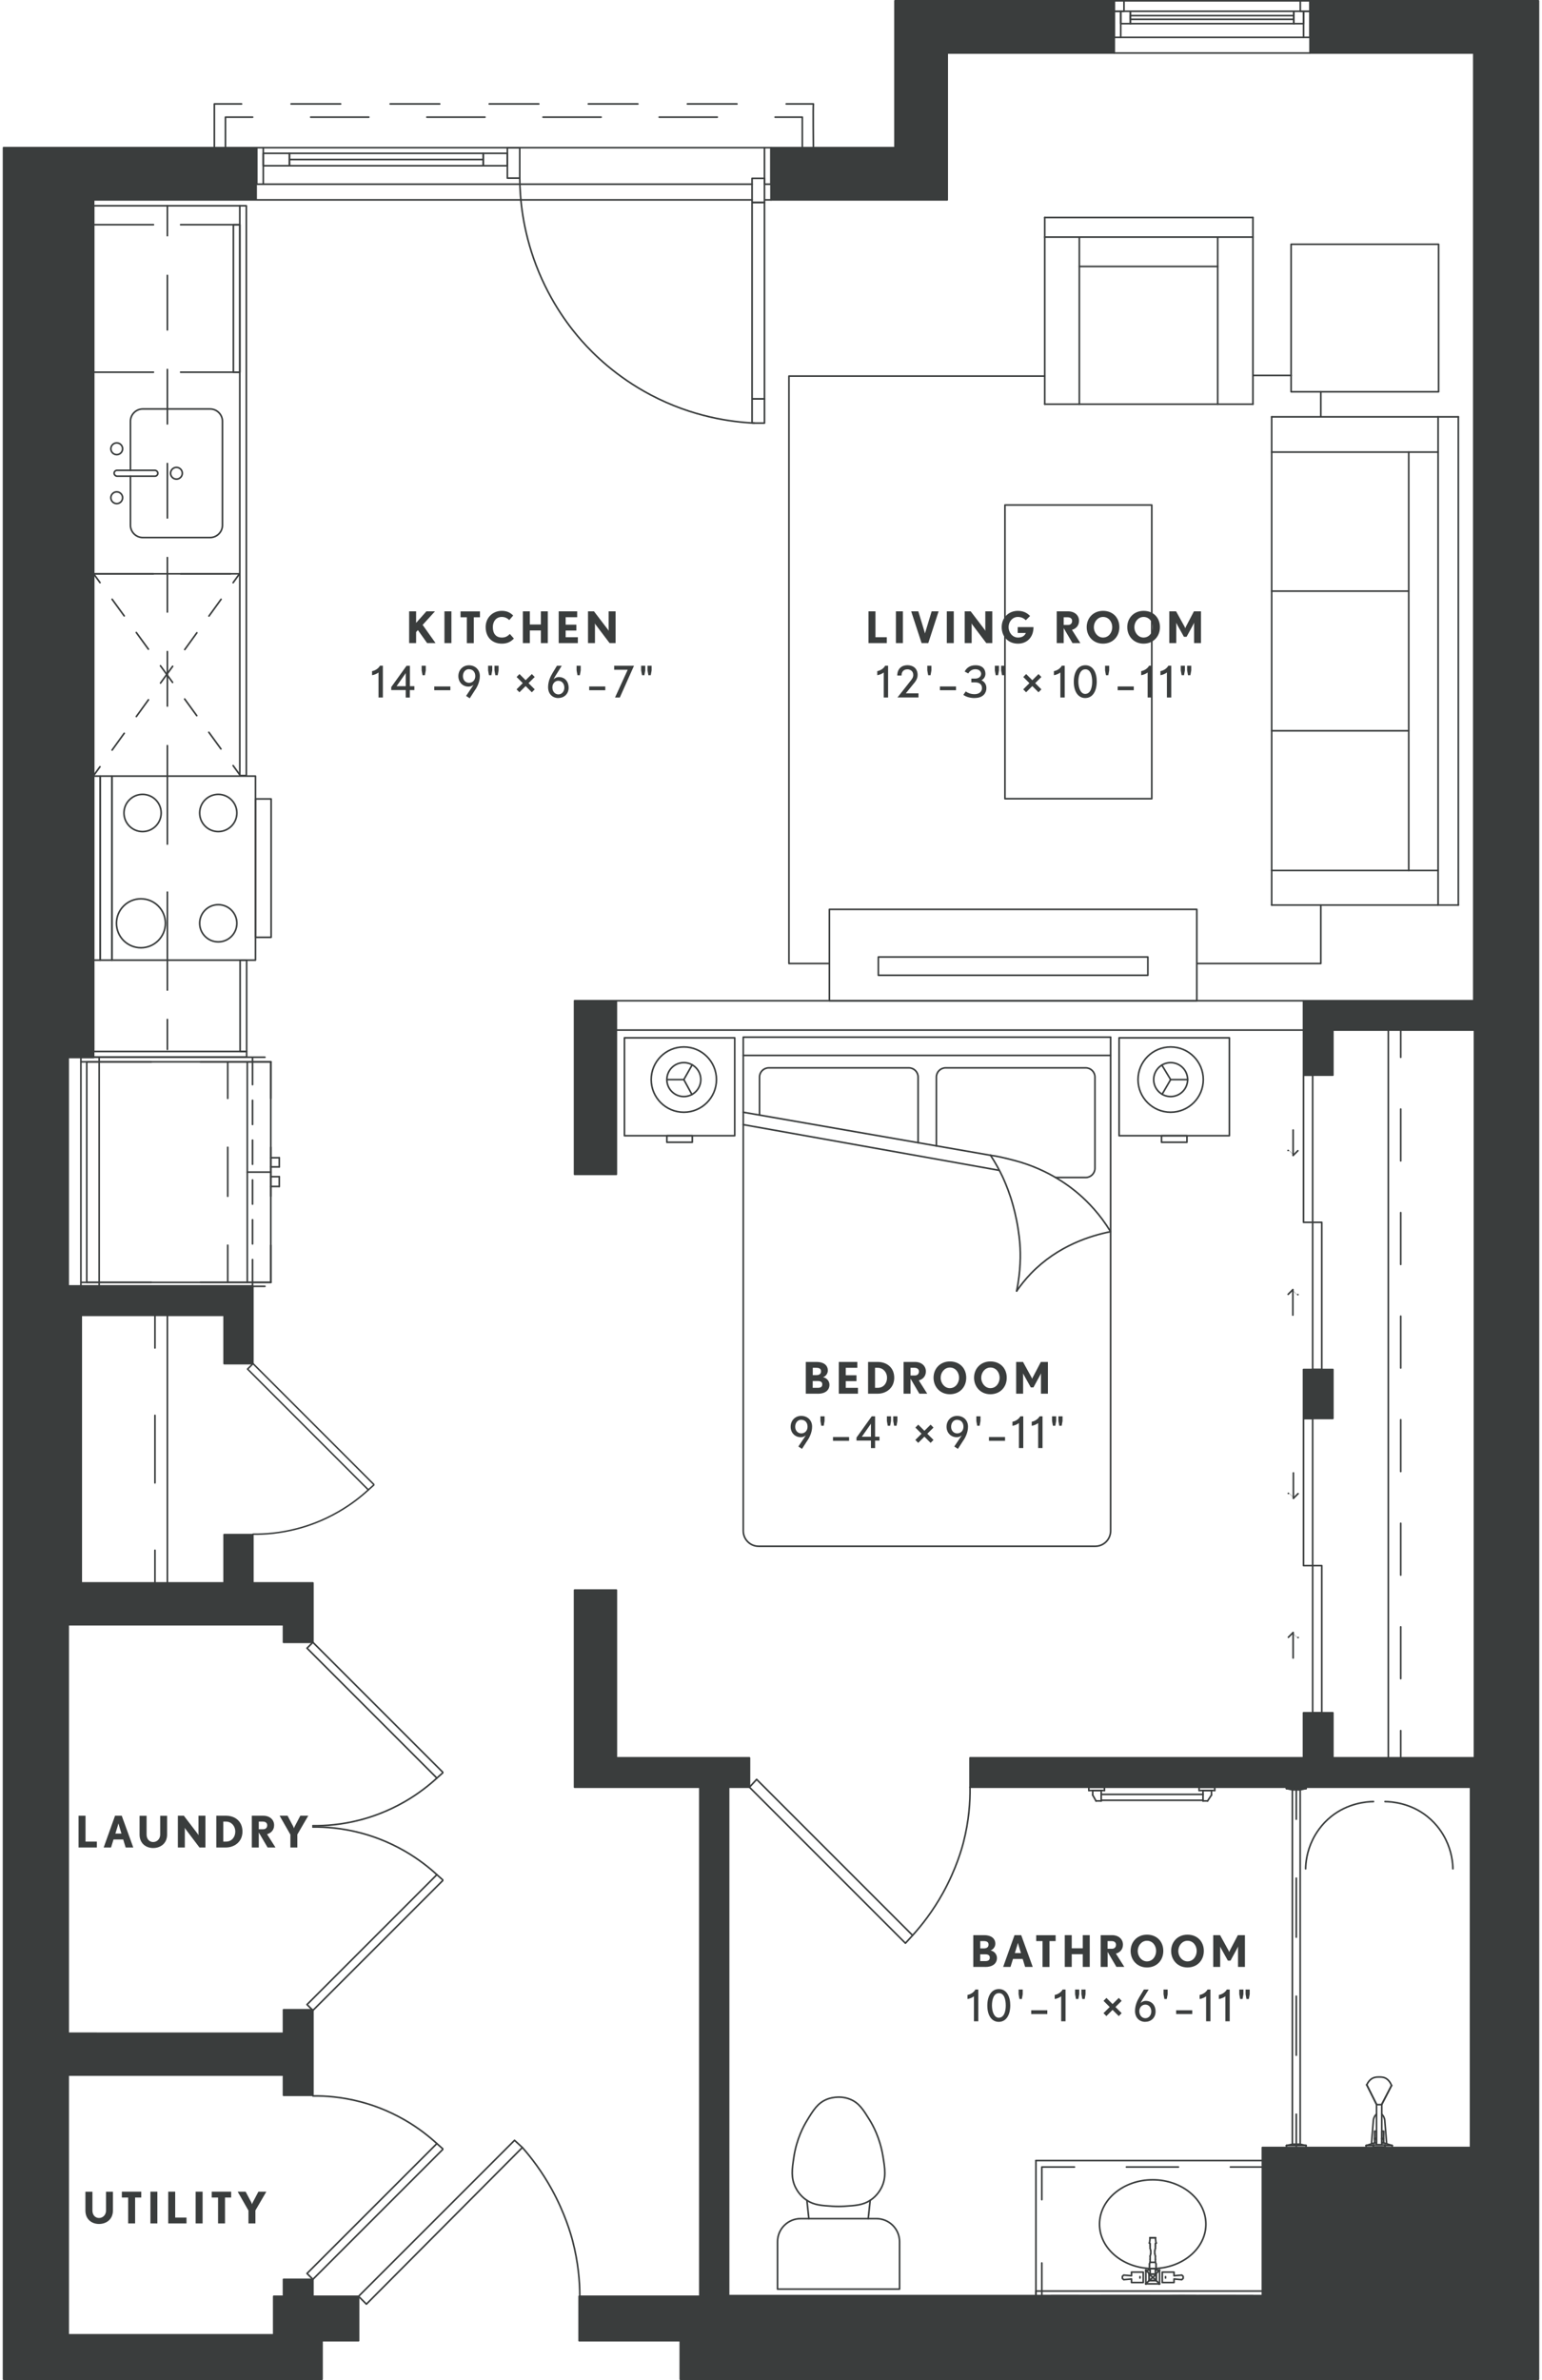 <?xml version="1.0" encoding="UTF-8"?>
<svg width="81px" height="125px" xmlns="http://www.w3.org/2000/svg" xmlns:xlink="http://www.w3.org/1999/xlink" viewBox="0 0 282.54 437.58">
  <defs>
    <style>
      .cls-1, .cls-2, .cls-3, .cls-4, .cls-5, .cls-6, .cls-7, .cls-8, .cls-9, .cls-10, .cls-11, .cls-12, .cls-13 {
        fill: none;
      }

      .cls-2 {
        stroke-dasharray: 10.68 10.68;
      }

      .cls-2, .cls-14, .cls-3, .cls-4, .cls-5, .cls-6, .cls-7, .cls-8, .cls-9, .cls-10, .cls-11, .cls-15, .cls-12, .cls-13 {
        stroke: #3a3d3d;
        stroke-linecap: round;
        stroke-linejoin: round;
        stroke-width: .3px;
      }

      .cls-14, .cls-16, .cls-15, .cls-17 {
        fill: #3a3d3d;
      }

      .cls-3 {
        stroke-dasharray: 9.56 9.56;
      }

      .cls-4 {
        stroke-dasharray: 9.52 9.52;
      }

      .cls-5 {
        stroke-dasharray: 3.8 3.8;
      }

      .cls-7 {
        stroke-dasharray: 12.4 12.4;
      }

      .cls-8 {
        stroke-dasharray: 11 5;
      }

      .cls-16, .cls-11 {
        fill-rule: evenodd;
      }

      .cls-9 {
        stroke-dasharray: 3.78 3.78;
      }

      .cls-10 {
        stroke-dasharray: 10.85 10.85;
      }

      .cls-15 {
        clip-rule: evenodd;
      }

      .cls-12 {
        stroke-dasharray: 9.11 9.11;
      }

      .cls-18 {
        clip-path: url(#clippath);
      }

      .cls-13 {
        stroke-dasharray: 10.01 7.28;
      }
    </style>
    <symbol id="Armchair1" viewBox="0 0 38.58 34.62">
      <g>
        <line class="cls-6" x1=".15" y1="34.47" x2="38.43" y2="34.47"></line>
        <line class="cls-6" x1=".15" y1=".15" x2=".15" y2="34.47"></line>
        <line class="cls-6" x1="38.43" y1=".15" x2=".15" y2=".15"></line>
        <line class="cls-6" x1="38.43" y1="34.47" x2="38.43" y2=".15"></line>
        <line class="cls-6" x1="6.63" y1="25.47" x2="32.07" y2="25.47"></line>
        <line class="cls-6" x1="6.63" y1="30.87" x2="6.63" y2=".15"></line>
        <line class="cls-6" x1="38.43" y1="30.87" x2=".15" y2="30.87"></line>
        <line class="cls-6" x1="32.07" y1=".15" x2="32.07" y2="30.87"></line>
      </g>
    </symbol>
    <symbol id="Bath" viewBox="0 0 30.9 66.54">
      <g>
        <g>
          <line class="cls-6" x1="28.95" y1="66.39" x2="28.95" y2="60.39"></line>
          <line class="cls-10" x1="28.95" y1="49.54" x2="28.95" y2="11.57"></line>
          <line class="cls-6" x1="28.95" y1="6.15" x2="28.95" y2=".15"></line>
        </g>
        <line class="cls-6" x1="30.75" y1=".27" x2="30.75" y2=".51"></line>
        <line class="cls-6" x1="27.15" y1=".51" x2="27.15" y2=".27"></line>
        <line class="cls-6" x1="29.67" y1=".75" x2="30.75" y2=".51"></line>
        <line class="cls-6" x1="27.15" y1=".51" x2="28.23" y2=".75"></line>
        <line class="cls-6" x1="30.75" y1="66.15" x2="30.75" y2="66.39"></line>
        <line class="cls-6" x1="27.15" y1="66.39" x2="27.15" y2="66.15"></line>
        <line class="cls-6" x1="30.75" y1="66.15" x2="29.67" y2="65.91"></line>
        <line class="cls-6" x1="28.23" y1="65.91" x2="27.15" y2="66.15"></line>
        <line class="cls-6" x1="28.23" y1="65.91" x2="28.23" y2=".75"></line>
        <line class="cls-6" x1="29.67" y1=".75" x2="29.67" y2="65.91"></line>
        <line class="cls-6" x1="30.75" y1=".51" x2="30.75" y2=".51"></line>
        <line class="cls-6" x1="30.74" y1=".51" x2="27.14" y2=".51"></line>
        <line class="cls-6" x1="27.15" y1=".51" x2="27.15" y2=".51"></line>
        <line class="cls-6" x1="29.67" y1=".75" x2="29.67" y2=".75"></line>
        <line class="cls-6" x1="29.67" y1=".75" x2="28.22" y2=".75"></line>
        <line class="cls-6" x1="28.23" y1=".75" x2="28.23" y2=".75"></line>
        <line class="cls-6" x1="30.75" y1="66.15" x2="30.75" y2="66.15"></line>
        <line class="cls-6" x1="27.15" y1="66.15" x2="27.15" y2="66.15"></line>
        <line class="cls-6" x1="27.14" y1="66.15" x2="30.74" y2="66.15"></line>
        <line class="cls-6" x1="29.67" y1="65.91" x2="29.67" y2="65.91"></line>
        <line class="cls-6" x1="28.23" y1="65.91" x2="28.23" y2="65.91"></line>
        <line class="cls-6" x1="28.23" y1="65.91" x2="29.67" y2="65.91"></line>
        <line class="cls-6" x1="13.23" y1="64.83" x2="13.23" y2="64.83"></line>
        <line class="cls-6" x1="13.23" y1="64.83" x2="13.23" y2="64.83"></line>
        <line class="cls-6" x1="13.23" y1="64.95" x2="13.23" y2="64.95"></line>
        <line class="cls-6" x1="13.23" y1="64.95" x2="13.23" y2="64.95"></line>
        <line class="cls-6" x1="14.55" y1="65.67" x2="14.55" y2="65.67"></line>
        <line class="cls-6" x1="12.99" y1="65.67" x2="12.87" y2="65.67"></line>
        <line class="cls-6" x1="12.87" y1="65.67" x2="12.87" y2="65.67"></line>
        <line class="cls-6" x1="12.87" y1="65.67" x2="12.99" y2="65.67"></line>
        <line class="cls-6" x1="12.99" y1="65.67" x2="13.11" y2="65.67"></line>
        <line class="cls-6" x1="13.11" y1="65.67" x2="13.23" y2="65.67"></line>
        <line class="cls-6" x1="14.55" y1="65.67" x2="14.55" y2="65.67"></line>
        <line class="cls-6" x1="11.31" y1="66.39" x2="11.31" y2="66.15"></line>
        <line class="cls-6" x1="12.87" y1="65.67" x2="11.31" y2="66.15"></line>
        <line class="cls-6" x1="11.31" y1="66.15" x2="12.63" y2="66.15"></line>
        <line class="cls-6" x1="16.11" y1="66.39" x2="16.11" y2="66.15"></line>
        <line class="cls-6" x1="14.55" y1="65.67" x2="16.11" y2="66.15"></line>
        <line class="cls-6" x1="16.11" y1="66.15" x2="14.79" y2="66.15"></line>
        <line class="cls-6" x1="13.23" y1="65.67" x2="13.11" y2="65.67"></line>
        <line class="cls-6" x1="12.99" y1="65.67" x2="12.87" y2="65.67"></line>
        <line class="cls-6" x1="14.79" y1="66.15" x2="14.79" y2="66.39"></line>
        <line class="cls-6" x1="12.63" y1="66.39" x2="12.63" y2="66.15"></line>
        <line class="cls-6" x1="12.63" y1="66.39" x2="12.63" y2="66.15"></line>
        <line class="cls-6" x1="14.79" y1="66.15" x2="14.79" y2="66.39"></line>
        <path class="cls-6" d="M.15,15.27c.02-1.11.21-3.16,1.32-5.4.54-1.09,1.56-2.75,3.36-4.2,3.11-2.5,6.55-2.74,7.8-2.76"></path>
        <path class="cls-6" d="M27.23,15.27c-.02-1.11-.21-3.16-1.32-5.4-.54-1.09-1.56-2.75-3.36-4.2-3.11-2.5-6.55-2.74-7.8-2.76"></path>
        <line class="cls-6" x1="15.99" y1="54.99" x2="14.19" y2="58.59"></line>
        <line class="cls-6" x1="13.23" y1="58.59" x2="11.43" y2="55.11"></line>
        <line class="cls-6" x1="14.19" y1="58.59" x2="15.99" y2="54.99"></line>
        <line class="cls-6" x1="13.23" y1="58.59" x2="11.43" y2="55.11"></line>
        <rect class="cls-6" x="12.63" y="66.03" width="2.16" height=".36"></rect>
        <rect class="cls-6" x="13.23" y="58.63" width=".96" height="7.4"></rect>
        <path class="cls-6" d="M11.43,55.11c.1-.26.49-1.16,1.32-1.44.36-.12.78-.12.96-.12.2,0,.6,0,.96.12.8.26,1.19,1.05,1.32,1.32"></path>
        <rect class="cls-6" x="12.87" y="63.51" width=".36" height="1.32"></rect>
        <rect class="cls-6" x="12.87" y="64.95" width=".36" height=".72"></rect>
        <rect class="cls-6" x="12.99" y="64.83" width=".24" height=".12"></rect>
        <rect class="cls-6" x="14.19" y="63.51" width=".36" height="1.32"></rect>
        <rect class="cls-6" x="14.31" y="64.83" width=".24" height=".12"></rect>
        <path class="cls-6" d="M12.33,65.84l.3-3.77c.06-.56,0-.65.2-1.12.11-.26.28-.44.4-.57"></path>
        <path class="cls-6" d="M15.12,65.84l-.3-3.77c-.06-.56,0-.65-.2-1.12-.11-.26-.28-.44-.4-.57"></path>
        <rect class="cls-6" x="14.19" y="64.95" width=".36" height=".72"></rect>
      </g>
    </symbol>
    <symbol id="Bed_01" viewBox="0 0 111.54 93.9">
      <g>
        <path class="cls-6" d="M21.99,35.91c1.97-3.24,4.17-5.46,5.76-6.84,1.36-1.19,5.51-4.57,11.88-6.24,1.75-.46,3.36-.84,4.44-.96"></path>
        <path class="cls-6" d="M39.27,46.83c-.73-1.06-1.6-2.16-2.64-3.24-4.98-5.16-11.08-6.97-14.64-7.68"></path>
        <path class="cls-6" d="M44.07,21.87c-.92,1.4-1.62,2.71-2.16,3.84-.21.45-.9,1.93-1.56,3.96-.16.51-.66,2.08-1.08,4.2-.44,2.24-.57,3.96-.6,4.32-.14,1.91-.16,4.9.6,8.64"></path>
        <path class="cls-6" d="M54.03,20.14s0-8.84,0-12.65c0-.94-.76-1.7-1.7-1.7-5.16,0-20.6,0-25.76,0-.94,0-1.7.76-1.7,1.7,0,3.8,0,12.96,0,16.76,0,.94.76,1.7,1.7,1.7h5.55"></path>
        <line class="cls-6" x1="89.55" y1="16.23" x2="42.51" y2="24.63"></line>
        <line class="cls-6" x1="89.55" y1="13.95" x2="44.07" y2="21.87"></line>
        <path class="cls-6" d="M57.39,19.55V7.49c0-.94.76-1.7,1.7-1.7h25.76c.94,0,1.7.76,1.7,1.69,0,2.52,0,6.94,0,6.94"></path>
        <line class="cls-6" x1="89.55" y1="3.51" x2="21.99" y2="3.51"></line>
        <path class="cls-6" d="M21.99.15v90.77c0,1.57,1.27,2.83,2.83,2.83h61.89c1.57,0,2.83-1.27,2.83-2.83V.15s-67.56,0-67.56,0Z"></path>
        <line class="cls-6" x1="10.95" y1="7.95" x2="12.52" y2="10.65"></line>
        <line class="cls-6" x1="10.95" y1="7.95" x2="7.83" y2="7.95"></line>
        <line class="cls-6" x1="10.95" y1="7.95" x2="12.57" y2="5.28"></line>
        <line class="cls-6" x1="100.47" y1="7.95" x2="98.98" y2="10.69"></line>
        <line class="cls-6" x1="100.47" y1="7.95" x2="103.59" y2="7.95"></line>
        <line class="cls-6" x1="100.47" y1="7.95" x2="98.93" y2="5.23"></line>
        <circle class="cls-6" cx="10.95" cy="7.95" r="3.12"></circle>
        <circle class="cls-6" cx="10.95" cy="7.95" r="6"></circle>
        <circle class="cls-6" cx="100.47" cy="7.95" r="3.12"></circle>
        <circle class="cls-6" cx="100.47" cy="7.95" r="6"></circle>
        <rect class="cls-6" x=".15" y=".27" width="20.28" height="18"></rect>
        <rect class="cls-6" x="7.95" y="18.27" width="4.68" height="1.2"></rect>
        <rect class="cls-6" x="91.11" y=".27" width="20.28" height="18"></rect>
        <rect class="cls-6" x="98.91" y="18.27" width="4.68" height="1.2"></rect>
      </g>
    </symbol>
    <symbol id="Door1" viewBox="0 0 40.86 30.42">
      <g>
        <polygon class="cls-6" points="28.83 30.27 30.15 28.83 1.47 .15 .15 1.59 28.83 30.27"></polygon>
        <path class="cls-6" d="M30.15,28.83c1.66-1.84,3.71-4.42,5.58-7.8,2.46-4.45,3.49-8.22,3.78-9.36,1-3.9,1.24-7.37,1.2-10.08"></path>
      </g>
    </symbol>
    <symbol id="Door2" viewBox="0 0 40.98 30.42">
      <g>
        <polygon class="cls-6" points="12.15 30.27 10.71 28.95 39.39 .15 40.83 1.59 12.15 30.27"></polygon>
        <path class="cls-6" d="M10.71,28.95c-1.61-1.83-3.58-4.38-5.4-7.68-2.44-4.43-3.5-8.19-3.84-9.48C.44,7.87.15,4.36.15,1.59"></path>
      </g>
    </symbol>
    <symbol id="Door4" viewBox="0 0 25.26 34.02">
      <g>
        <polyline class="cls-6" points=".15 24.15 1.23 25.11 25.11 1.23 24.03 .15 .15 24.03"></polyline>
        <path class="cls-6" d="M1.23,25.11c1.39,1.28,3.34,2.85,5.88,4.32,3.29,1.9,6.25,2.86,8.16,3.36,3.47.91,6.52,1.11,8.76,1.08"></path>
      </g>
    </symbol>
    <symbol id="Kitchen_4" viewBox="0 0 36.78 198.97">
      <g>
        <use width="42.42" height="36.78" transform="translate(0 198.97) rotate(-90)" xlink:href="#Refr_2"></use>
        <line class="cls-8" x1="34.29" y1="67.82" x2="9.14" y2="67.82"></line>
        <line class="cls-6" x1="34.29" y1="67.82" x2="7.47" y2="67.82"></line>
        <line class="cls-8" x1="34.29" y1="30.75" x2="7.47" y2="30.75"></line>
        <line class="cls-8" x1="34.29" y1="3.63" x2="7.47" y2="3.63"></line>
        <polyline class="cls-6" points="7.41 .15 34.29 .15 34.29 104.9"></polyline>
        <g>
          <line class="cls-6" x1="20.73" y1="104.91" x2="20.73" y2="99.41"></line>
          <line class="cls-13" x1="20.73" y1="92.13" x2="20.73" y2="9.3"></line>
          <line class="cls-6" x1="20.73" y1="5.65" x2="20.73" y2=".15"></line>
        </g>
        <g>
          <line class="cls-6" x1="20.73" y1="155.26" x2="20.73" y2="149.76"></line>
          <line class="cls-6" x1="20.73" y1="144.35" x2="20.73" y2="138.85"></line>
        </g>
        <rect class="cls-6" x="6.15" y="138.85" width="1.2" height="16.79"></rect>
        <rect class="cls-6" x="6.21" y=".15" width="1.2" height="104.76"></rect>
        <rect class="cls-6" x="7.39" y="3.63" width="1.2" height="27.12"></rect>
        <use width="34.14" height="32.94" transform="translate(34.44 104.86) rotate(90)" xlink:href="#Kitchen_Stove"></use>
        <use width="23.94" height="20.82" transform="translate(31.27 37.36) rotate(90)" xlink:href="#Kitchen_Sink"></use>
        <polygon class="cls-6" points="6.15 155.64 6.15 156.68 36.63 156.68 36.63 155.64 6.15 155.64"></polygon>
        <line class="cls-6" x1="34.29" y1="138.85" x2="34.29" y2="155.64"></line>
        <g>
          <line class="cls-6" x1="34.29" y1="67.82" x2="33.11" y2="69.44"></line>
          <line class="cls-9" x1="30.89" y1="72.5" x2="9.76" y2="101.55"></line>
          <line class="cls-6" x1="8.64" y1="103.08" x2="7.47" y2="104.7"></line>
        </g>
        <g>
          <line class="cls-6" x1="34.29" y1="104.91" x2="33.12" y2="103.29"></line>
          <line class="cls-5" x1="30.89" y1="100.22" x2="9.75" y2="70.98"></line>
          <line class="cls-6" x1="8.64" y1="69.45" x2="7.47" y2="67.82"></line>
        </g>
      </g>
    </symbol>
    <symbol id="Kitchen_Sink" viewBox="0 0 23.94 20.82">
      <g>
        <path class="cls-6" d="M11.43,3.75H2.42C1.17,3.75.15,4.77.15,6.02v12.38c0,1.25,1.02,2.27,2.27,2.27h19.1c1.25,0,2.27-1.02,2.27-2.27V6.02c0-1.25-1.02-2.27-2.27-2.27h-9.01"></path>
        <rect class="cls-6" x="11.43" y=".75" width="1.08" height="8.04" rx=".54" ry=".54"></rect>
        <circle class="cls-6" cx="7.47" cy="1.23" r="1.08"></circle>
        <circle class="cls-6" cx="16.47" cy="1.23" r="1.08"></circle>
        <circle class="cls-6" cx="11.97" cy="12.21" r="1.08"></circle>
      </g>
    </symbol>
    <symbol id="Kitchen_Stove" viewBox="0 0 34.14 32.94">
      <g>
        <rect class="cls-6" x=".15" y="3.51" width="33.84" height="26.4"></rect>
        <rect class="cls-6" x=".15" y="1.35" width="33.84" height="2.16"></rect>
        <rect class="cls-6" x=".15" y=".15" width="33.84" height="1.2"></rect>
        <rect class="cls-6" x="4.35" y="29.91" width="25.44" height="2.88"></rect>
        <circle class="cls-6" cx="6.93" cy="9.15" r="3.42"></circle>
        <circle class="cls-6" cx="6.93" cy="23.07" r="3.42"></circle>
        <circle class="cls-6" cx="27.21" cy="23.07" r="3.42"></circle>
        <circle class="cls-6" cx="27.21" cy="8.85" r="4.5"></circle>
        <g>
          <line class="cls-6" x1="33.99" y1="13.71" x2="21.49" y2="13.71"></line>
          <line class="cls-6" x1="12.65" y1="13.71" x2=".15" y2="13.71"></line>
        </g>
      </g>
    </symbol>
    <symbol id="Refr_2" data-name="Refr 2" viewBox="0 0 42.42 36.78">
      <g>
        <line class="cls-6" x1="18.51" y1=".15" x2="18.51" y2="1.71"></line>
        <line class="cls-6" x1="20.31" y1=".15" x2="20.31" y2="1.71"></line>
        <line class="cls-6" x1="18.51" y1=".15" x2="20.31" y2=".15"></line>
        <line class="cls-6" x1="23.79" y1=".15" x2="23.79" y2="1.71"></line>
        <line class="cls-6" x1="22.11" y1=".15" x2="22.11" y2="1.71"></line>
        <line class="cls-6" x1="21.15" y1="1.71" x2="21.15" y2="6.03"></line>
        <line class="cls-6" x1="41.43" y1="6.03" x2=".87" y2="6.03"></line>
        <line class="cls-6" x1="23.79" y1=".15" x2="22.11" y2=".15"></line>
        <line class="cls-6" x1=".15" y1="5.07" x2="5.07" y2="5.07"></line>
        <line class="cls-6" x1="7.95" y1="5.07" x2="12.39" y2="5.07"></line>
        <line class="cls-6" x1="15.27" y1="5.07" x2="19.71" y2="5.07"></line>
        <line class="cls-6" x1="22.59" y1="5.07" x2="27.03" y2="5.07"></line>
        <line class="cls-6" x1="29.91" y1="5.07" x2="34.35" y2="5.07"></line>
        <line class="cls-6" x1="37.23" y1="5.07" x2="42.15" y2="5.07"></line>
        <line class="cls-6" x1=".15" y1="33.27" x2="42.15" y2="33.27"></line>
        <line class="cls-6" x1=".15" y1="33.27" x2=".15" y2="2.79"></line>
        <line class="cls-6" x1="42.27" y1="36.63" x2="42.27" y2="2.79"></line>
        <line class="cls-6" x1="41.43" y1="35.55" x2="41.43" y2="1.71"></line>
        <line class="cls-6" x1="41.43" y1="1.71" x2=".87" y2="1.71"></line>
        <line class="cls-6" x1=".87" y1="1.71" x2=".87" y2="35.55"></line>
        <line class="cls-6" x1=".87" y1="35.55" x2="41.43" y2="35.55"></line>
        <line class="cls-6" x1="41.43" y1="9.63" x2="34.71" y2="9.63"></line>
        <line class="cls-6" x1="25.71" y1="9.63" x2="16.71" y2="9.63"></line>
        <line class="cls-6" x1="7.71" y1="9.63" x2=".87" y2="9.63"></line>
        <line class="cls-6" x1=".87" y1="36.63" x2=".87" y2="23.67"></line>
        <line class="cls-6" x1=".87" y1="14.67" x2=".87" y2="1.71"></line>
        <line class="cls-6" x1=".87" y1="1.71" x2="7.71" y2="1.71"></line>
        <line class="cls-6" x1="16.71" y1="1.71" x2="25.71" y2="1.71"></line>
        <line class="cls-6" x1="34.71" y1="1.71" x2="41.43" y2="1.71"></line>
        <line class="cls-6" x1="41.43" y1="1.71" x2="41.43" y2="14.67"></line>
        <line class="cls-6" x1="41.43" y1="23.67" x2="41.43" y2="36.63"></line>
        <line class="cls-6" x1=".15" y1="33.27" x2=".15" y2="36.63"></line>
        <line class="cls-6" x1=".15" y1="36.63" x2="42.15" y2="36.63"></line>
      </g>
    </symbol>
    <symbol id="Sink2" viewBox="0 0 42.06 25.14">
      <g>
        <line class="cls-6" x1="41.91" y1="24.99" x2="41.91" y2=".15"></line>
        <line class="cls-6" x1=".15" y1="24.99" x2=".15" y2=".15"></line>
        <line class="cls-6" x1="41.91" y1=".15" x2=".15" y2=".15"></line>
        <line class="cls-6" x1="41.91" y1="24.15" x2="41.91" y2="24.99"></line>
        <line class="cls-6" x1="41.91" y1="24.15" x2=".15" y2="24.15"></line>
        <line class="cls-6" x1=".15" y1="24.99" x2="41.91" y2="24.99"></line>
        <line class="cls-6" x1="5.17" y1="24.99" x2="11.89" y2="24.99"></line>
        <line class="cls-6" x1="20.89" y1="24.99" x2="29.89" y2="24.99"></line>
        <line class="cls-6" x1="33.99" y1="24.99" x2="40.83" y2="24.99"></line>
        <line class="cls-6" x1="16.81" y1="24.99" x2="14.53" y2="24.99"></line>
        <line class="cls-6" x1="17.29" y1="24.99" x2="12.37" y2="24.99"></line>
        <line class="cls-6" x1="15.61" y1="24.99" x2="12.61" y2="24.99"></line>
        <line class="cls-6" x1="39.15" y1="24.99" x2="1.95" y2="24.99"></line>
        <line class="cls-6" x1="1.95" y1="24.99" x2="39.15" y2="24.99"></line>
        <line class="cls-6" x1="20.91" y1="14.36" x2="19.95" y2="14.36"></line>
        <line class="cls-6" x1="20.02" y1="18.86" x2="20.92" y2="18.86"></line>
        <line class="cls-6" x1="19.9" y1="20.01" x2="21.1" y2="20.01"></line>
        <line class="cls-6" x1="20.91" y1="14.36" x2="19.95" y2="14.36"></line>
        <line class="cls-6" x1="20.91" y1="14.36" x2="20.91" y2="14.36"></line>
        <line class="cls-6" x1="20.91" y1="14.36" x2="20.91" y2="14.36"></line>
        <line class="cls-6" x1="20.91" y1="14.36" x2="20.91" y2="14.36"></line>
        <line class="cls-6" x1="20.91" y1="14.36" x2="20.91" y2="14.36"></line>
        <line class="cls-6" x1="20.91" y1="14.36" x2="20.91" y2="14.36"></line>
        <line class="cls-6" x1="20.91" y1="14.36" x2="20.91" y2="14.36"></line>
        <line class="cls-6" x1="20.91" y1="14.36" x2="20.91" y2="14.36"></line>
        <line class="cls-6" x1="19.95" y1="14.36" x2="19.95" y2="14.36"></line>
        <line class="cls-6" x1="19.95" y1="14.36" x2="19.95" y2="14.36"></line>
        <line class="cls-6" x1="19.95" y1="14.36" x2="19.95" y2="14.36"></line>
        <line class="cls-6" x1="19.95" y1="14.36" x2="19.95" y2="14.36"></line>
        <line class="cls-6" x1="19.95" y1="14.36" x2="19.95" y2="14.36"></line>
        <line class="cls-6" x1="19.95" y1="14.36" x2="19.95" y2="14.36"></line>
        <line class="cls-6" x1="19.95" y1="14.36" x2="19.95" y2="14.36"></line>
        <line class="cls-6" x1="20.91" y1="14.36" x2="21.03" y2="15.32"></line>
        <line class="cls-6" x1="19.83" y1="15.32" x2="19.95" y2="14.36"></line>
        <line class="cls-6" x1="21.03" y1="15.32" x2="21.03" y2="15.32"></line>
        <line class="cls-6" x1="21.03" y1="15.32" x2="21.03" y2="15.32"></line>
        <line class="cls-6" x1="21.03" y1="15.32" x2="21.03" y2="15.32"></line>
        <line class="cls-6" x1="21.03" y1="15.32" x2="21.03" y2="15.32"></line>
        <line class="cls-6" x1="19.83" y1="15.32" x2="19.83" y2="15.32"></line>
        <line class="cls-6" x1="19.83" y1="15.32" x2="19.83" y2="15.32"></line>
        <line class="cls-6" x1="19.83" y1="15.32" x2="19.83" y2="15.32"></line>
        <line class="cls-6" x1="19.83" y1="15.32" x2="19.83" y2="15.32"></line>
        <line class="cls-6" x1="21.03" y1="15.32" x2="20.91" y2="15.44"></line>
        <line class="cls-6" x1="20.91" y1="15.44" x2="20.91" y2="15.68"></line>
        <line class="cls-6" x1="20.91" y1="15.68" x2="20.91" y2="15.92"></line>
        <line class="cls-6" x1="19.95" y1="15.92" x2="19.95" y2="15.68"></line>
        <line class="cls-6" x1="19.95" y1="15.68" x2="19.95" y2="15.44"></line>
        <line class="cls-6" x1="19.95" y1="15.44" x2="19.83" y2="15.32"></line>
        <line class="cls-6" x1="20.91" y1="15.92" x2="20.91" y2="16.28"></line>
        <line class="cls-6" x1="20.91" y1="16.28" x2="20.79" y2="16.76"></line>
        <line class="cls-6" x1="20.79" y1="16.76" x2="20.79" y2="17.24"></line>
        <line class="cls-6" x1="20.79" y1="17.24" x2="20.91" y2="17.72"></line>
        <line class="cls-6" x1="19.95" y1="17.72" x2="20.07" y2="17.24"></line>
        <line class="cls-6" x1="20.07" y1="17.24" x2="20.07" y2="16.76"></line>
        <line class="cls-6" x1="20.07" y1="16.76" x2="19.95" y2="16.28"></line>
        <line class="cls-6" x1="19.95" y1="16.28" x2="19.95" y2="15.92"></line>
        <line class="cls-6" x1="20.91" y1="17.72" x2="20.91" y2="18.32"></line>
        <line class="cls-6" x1="20.91" y1="18.32" x2="20.91" y2="18.8"></line>
        <line class="cls-6" x1="19.95" y1="18.8" x2="19.95" y2="18.32"></line>
        <line class="cls-6" x1="19.95" y1="18.32" x2="19.95" y2="17.72"></line>
        <line class="cls-6" x1="20.91" y1="18.8" x2="21.03" y2="19.16"></line>
        <line class="cls-6" x1="21.03" y1="19.16" x2="21.03" y2="19.52"></line>
        <line class="cls-6" x1="19.83" y1="19.52" x2="19.83" y2="19.16"></line>
        <line class="cls-6" x1="19.83" y1="19.16" x2="19.95" y2="18.8"></line>
        <line class="cls-6" x1="21.03" y1="19.52" x2="21.03" y2="19.88"></line>
        <line class="cls-6" x1="21.03" y1="19.88" x2="21.15" y2="20.12"></line>
        <line class="cls-6" x1="21.15" y1="20.12" x2="21.15" y2="20.24"></line>
        <line class="cls-6" x1="19.71" y1="20.24" x2="19.71" y2="20.12"></line>
        <line class="cls-6" x1="19.71" y1="20.12" x2="19.83" y2="19.88"></line>
        <line class="cls-6" x1="19.83" y1="19.88" x2="19.83" y2="19.52"></line>
        <line class="cls-6" x1="19.95" y1="20.06" x2="19.95" y2="21.03"></line>
        <line class="cls-6" x1="20.91" y1="21.03" x2="20.91" y2="20.06"></line>
        <line class="cls-6" x1="21.7" y1="22.82" x2="19.18" y2="22.82"></line>
        <line class="cls-6" x1="21.7" y1="22.82" x2="21.7" y2="22.82"></line>
        <line class="cls-6" x1="21.7" y1="22.82" x2="21.7" y2="22.82"></line>
        <line class="cls-6" x1="21.7" y1="22.82" x2="21.7" y2="22.82"></line>
        <line class="cls-6" x1="21.7" y1="22.82" x2="21.58" y2="22.7"></line>
        <line class="cls-6" x1="21.58" y1="22.7" x2="21.34" y2="22.46"></line>
        <line class="cls-6" x1="21.34" y1="22.46" x2="21.1" y2="22.22"></line>
        <line class="cls-6" x1="21.1" y1="22.22" x2="19.78" y2="22.22"></line>
        <line class="cls-6" x1="21.1" y1="22.22" x2="19.78" y2="22.22"></line>
        <line class="cls-6" x1="21.7" y1="20.3" x2="21.7" y2="22.82"></line>
        <line class="cls-6" x1="21.7" y1="20.3" x2="21.7" y2="20.3"></line>
        <line class="cls-6" x1="21.7" y1="20.3" x2="21.7" y2="20.42"></line>
        <line class="cls-6" x1="21.7" y1="20.42" x2="21.7" y2="20.42"></line>
        <line class="cls-6" x1="21.7" y1="20.42" x2="21.58" y2="20.42"></line>
        <line class="cls-6" x1="21.58" y1="20.42" x2="21.34" y2="20.66"></line>
        <line class="cls-6" x1="21.34" y1="20.66" x2="21.1" y2="20.9"></line>
        <line class="cls-6" x1="21.1" y1="21.02" x2="21.1" y2="22.22"></line>
        <line class="cls-6" x1="21.1" y1="21.02" x2="21.1" y2="22.22"></line>
        <line class="cls-6" x1="21.09" y1="21.03" x2="19.78" y2="22.22"></line>
        <line class="cls-6" x1="19.18" y1="20.3" x2="19.95" y2="20.3"></line>
        <line class="cls-6" x1="20.91" y1="20.3" x2="21.7" y2="20.3"></line>
        <line class="cls-6" x1="19.18" y1="20.3" x2="19.18" y2="20.3"></line>
        <line class="cls-6" x1="19.18" y1="20.3" x2="19.3" y2="20.42"></line>
        <line class="cls-6" x1="19.3" y1="20.42" x2="19.3" y2="20.42"></line>
        <line class="cls-6" x1="19.3" y1="20.42" x2="19.3" y2="20.42"></line>
        <line class="cls-6" x1="19.3" y1="20.42" x2="19.54" y2="20.66"></line>
        <line class="cls-6" x1="19.54" y1="20.66" x2="19.78" y2="20.9"></line>
        <line class="cls-6" x1="19.78" y1="21.02" x2="21.1" y2="21.02"></line>
        <line class="cls-6" x1="19.78" y1="21.02" x2="21.1" y2="21.02"></line>
        <line class="cls-6" x1="19.77" y1="21.03" x2="21.09" y2="22.23"></line>
        <line class="cls-6" x1="19.3" y1="22.7" x2="19.3" y2="22.82"></line>
        <line class="cls-6" x1="19.3" y1="22.82" x2="19.3" y2="22.82"></line>
        <line class="cls-6" x1="19.3" y1="22.82" x2="19.18" y2="22.82"></line>
        <line class="cls-6" x1="19.18" y1="22.82" x2="19.18" y2="22.82"></line>
        <line class="cls-6" x1="19.18" y1="22.82" x2="19.18" y2="20.3"></line>
        <line class="cls-6" x1="19.78" y1="22.22" x2="19.54" y2="22.46"></line>
        <line class="cls-6" x1="19.54" y1="22.46" x2="19.3" y2="22.7"></line>
        <line class="cls-6" x1="19.78" y1="22.22" x2="19.78" y2="21.02"></line>
        <line class="cls-6" x1="19.78" y1="22.22" x2="19.78" y2="21.02"></line>
        <path class="cls-1" d="M3.6,2.8"></path>
        <ellipse class="cls-6" cx="20.44" cy="11.85" rx="9.78" ry="8.16"></ellipse>
        <polyline class="cls-6" points="24.34 21.93 24.34 22.58 22.18 22.58 22.18 20.66 24.34 20.66 24.34 21.33 25.78 21.21 26.02 21.45 26.02 21.45 26.02 21.81 25.78 22.05 24.34 21.93"></polyline>
        <line class="cls-6" x1="22.78" y1="21.5" x2="22.78" y2="21.74"></line>
        <polyline class="cls-6" points="16.52 21.93 16.52 22.58 18.68 22.58 18.68 20.66 16.52 20.66 16.52 21.33 15.08 21.21 14.84 21.45 14.84 21.45 14.84 21.81 15.08 22.05 16.52 21.93"></polyline>
        <line class="cls-6" x1="18.08" y1="21.5" x2="18.08" y2="21.74"></line>
        <g>
          <polyline class="cls-6" points=".15 1.35 .15 1.34 6.15 1.34"></polyline>
          <line class="cls-3" x1="15.71" y1="1.34" x2="30.05" y2="1.34"></line>
          <polyline class="cls-6" points="34.83 1.34 40.83 1.34 40.83 1.34 40.83 7.34"></polyline>
          <line class="cls-6" x1="40.83" y1="18.99" x2="40.83" y2="24.99"></line>
        </g>
      </g>
    </symbol>
    <symbol id="Sofa1" viewBox="0 0 34.62 90.06">
      <g>
        <line class="cls-6" x1="9.27" y1="57.87" x2="34.47" y2="57.87"></line>
        <line class="cls-6" x1="9.27" y1="32.19" x2="34.47" y2="32.19"></line>
        <line class="cls-6" x1="9.27" y1="83.43" x2="9.27" y2="6.51"></line>
        <line class="cls-6" x1="3.87" y1="83.43" x2="34.47" y2="83.43"></line>
        <line class="cls-6" x1="3.87" y1=".15" x2="3.87" y2="89.91"></line>
        <line class="cls-6" x1="34.47" y1="6.51" x2="3.87" y2="6.51"></line>
        <line class="cls-6" x1=".15" y1=".15" x2=".15" y2="89.91"></line>
        <line class="cls-6" x1=".15" y1="89.91" x2="34.47" y2="89.91"></line>
        <line class="cls-6" x1="34.47" y1="89.91" x2="34.47" y2=".15"></line>
        <line class="cls-6" x1="34.47" y1=".15" x2=".15" y2=".15"></line>
      </g>
    </symbol>
    <symbol id="TV" viewBox="0 0 17.1 67.86">
      <g>
        <rect class="cls-6" x=".15" y=".15" width="16.8" height="67.56"></rect>
        <rect class="cls-6" x="8.91" y="9.15" width="3.36" height="49.56"></rect>
      </g>
    </symbol>
    <symbol id="Toilet" viewBox="0 0 22.74 35.6">
      <g>
        <line class="cls-6" x1="16.83" y1="13.11" x2="17.19" y2="16.47"></line>
        <line class="cls-6" x1="5.91" y1="13.11" x2="5.55" y2="16.47"></line>
        <path class="cls-6" d="M.15.15v8.71c0,2.35,1.9,4.25,4.25,4.25h13.94c2.35,0,4.25-1.9,4.25-4.25V.15H.15Z"></path>
        <path class="cls-6" d="M10.23,15.39c-1.95.12-3.35.21-4.68,1.08-1.26.82-1.86,1.94-2.04,2.28-.96,1.84-.67,3.62-.3,5.86.56,3.42,1.9,5.76,2.45,6.65,1.15,1.86,1.94,3.15,3.61,3.81,2.05.81,3.95.1,4.2,0,1.73-.68,2.54-2.01,3.72-3.96.56-.92,1.89-3.29,2.4-6.72.32-2.13.58-3.85-.36-5.64-.18-.34-.78-1.46-2.04-2.28-1.33-.87-2.72-.96-4.68-1.08-.75-.05-1.51-.05-2.28,0Z"></path>
      </g>
    </symbol>
    <symbol id="Towel_holder" viewBox="0 0 23.46 2.82">
      <g>
        <line class="cls-6" x1="22.59" y1="1.23" x2="21.99" y2=".15"></line>
        <line class="cls-6" x1="21.99" y1=".15" x2="21.03" y2=".15"></line>
        <line class="cls-6" x1="21.03" y1=".15" x2="21.03" y2="2.07"></line>
        <line class="cls-6" x1="21.03" y1="2.07" x2="22.59" y2="2.07"></line>
        <line class="cls-6" x1="22.59" y1="2.07" x2="22.59" y2="1.23"></line>
        <line class="cls-6" x1="23.31" y1="2.07" x2="20.43" y2="2.07"></line>
        <line class="cls-6" x1="20.43" y1="2.07" x2="20.43" y2="2.67"></line>
        <line class="cls-6" x1="20.43" y1="2.67" x2="23.31" y2="2.67"></line>
        <line class="cls-6" x1="23.31" y1="2.67" x2="23.31" y2="2.07"></line>
        <line class="cls-6" x1=".75" y1="1.23" x2=".75" y2="2.07"></line>
        <line class="cls-6" x1=".75" y1="2.07" x2="2.31" y2="2.07"></line>
        <line class="cls-6" x1="2.31" y1="2.07" x2="2.31" y2=".15"></line>
        <line class="cls-6" x1="2.31" y1=".15" x2="1.47" y2=".15"></line>
        <line class="cls-6" x1="1.47" y1=".15" x2=".75" y2="1.23"></line>
        <line class="cls-6" x1=".15" y1="2.07" x2=".15" y2="2.67"></line>
        <line class="cls-6" x1=".15" y1="2.67" x2="3.03" y2="2.67"></line>
        <line class="cls-6" x1="3.03" y1="2.67" x2="3.03" y2="2.07"></line>
        <line class="cls-6" x1="3.03" y1="2.07" x2=".15" y2="2.07"></line>
        <line class="cls-6" x1="21.03" y1=".27" x2="2.31" y2=".27"></line>
        <line class="cls-6" x1="2.31" y1="1.35" x2="21.03" y2="1.35"></line>
      </g>
    </symbol>
    <symbol id="Window1" viewBox="0 0 58.98 110.46">
      <g>
        <polygon class="cls-6" points="8.19 102.51 8.19 101.31 14.91 101.31 14.91 102.51 8.19 102.51"></polygon>
        <polygon class="cls-6" points="8.19 9.15 8.19 7.95 14.91 7.95 14.91 9.15 8.19 9.15"></polygon>
        <polygon class="cls-6" points="9.23 101.31 9.23 96.51 11.51 96.51 11.51 101.31 9.23 101.31"></polygon>
        <polygon class="cls-6" points="9.23 60.87 9.23 56.43 11.51 56.43 11.51 60.87 9.23 60.87"></polygon>
        <rect class="cls-6" x="13.83" y="9.15" width="4.43" height="2.28"></rect>
        <rect class="cls-6" x="54.39" y="9.15" width="4.44" height="2.28"></rect>
        <rect class="cls-6" x="18.26" y="9.15" width="36.13" height="2.28"></rect>
        <polygon class="cls-6" points="8.19 54.15 8.19 56.43 13.79 56.43 13.79 54.15 8.19 54.15"></polygon>
        <line class="cls-6" x1="14.91" y1="101.31" x2="14.91" y2="11.43"></line>
        <line class="cls-6" x1="17.79" y1="102.51" x2="17.79" y2="11.43"></line>
        <line class="cls-6" x1="17.79" y1="9.03" x2="17.79" y2="7.95"></line>
        <line class="cls-6" x1="8.19" y1="9.15" x2="8.19" y2="101.31"></line>
        <line class="cls-6" x1="10.37" y1="96.51" x2="10.37" y2="60.87"></line>
        <polygon class="cls-6" points="9.23 60.87 9.23 96.51 11.51 96.51 11.51 60.87 9.23 60.87"></polygon>
        <g>
          <polyline class="cls-6" points="8.19 108.27 2.58 108.27 2.58 103.27"></polyline>
          <line class="cls-2" x1="2.58" y1="92.59" x2="2.58" y2="12.53"></line>
          <polyline class="cls-6" points="2.58 7.19 2.58 2.19 8.19 2.19"></polyline>
        </g>
        <g>
          <polyline class="cls-6" points="8.19 110.31 .15 110.31 .15 105.31"></polyline>
          <line class="cls-12" x1=".15" y1="96.2" x2=".15" y2="9.7"></line>
          <path class="cls-6" d="M.15,5.15V.15C.57.23,8.19.15,8.19.15"></path>
        </g>
        <path class="cls-6" d="M13.83,54.15c3.69-.03,9.45-.52,15.96-3,7.08-2.7,11.78-6.51,13.92-8.4,2.39-2.12,6.57-6.28,9.96-12.72,4.05-7.7,4.96-14.84,5.16-19.01"></path>
      </g>
    </symbol>
    <clipPath id="clippath">
      <path class="cls-15" d="M239.19,260.79h5.4v-9h-5.4v9ZM105.15,215.91h7.68v-31.92h-7.68v31.92ZM.15,27.15v410.28h58.56v-7.08h6.72v-8.16h-8.4v-3.12h-5.4v3.12h-1.8v7.08H12.03v-47.76h39.6v3.72h5.4v-15.72h-5.4v4.32H12.03v-75.12h39.6v3.24h5.4v-10.92h-11.04v-8.88h-5.28v8.88H14.43v-49.2h26.28v8.88h5.28v-14.28H12.03v-42h4.68V36.75h29.88v-9.6H.15ZM240.39.15v9.6h30.12v174.24h-31.32v13.68h5.4v-8.28h26.04v133.8h-26.04v-8.28h-5.4v8.28h-61.32v5.4h92.04v66.24h-38.28v27.24h-98.16v-93.48h3.84v-5.4h-24.48v-30.84h-7.68v36.24h23.04v93.6h-22.2v8.16h18.6v7.08h157.8V.15h-42ZM164.07.15v27h-22.8v9.6h32.4V9.75h30.72V.15h-40.32Z"></path>
    </clipPath>
  </defs>
  <g id="Walls">
    <g>
      <path class="cls-16" d="M239.19,260.79h5.4v-9h-5.4v9ZM105.15,215.91h7.68v-31.92h-7.68v31.92ZM.15,27.15v410.28h58.56v-7.08h6.72v-8.16h-8.4v-3.12h-5.4v3.12h-1.8v7.08H12.03v-47.76h39.6v3.72h5.4v-15.72h-5.4v4.32H12.03v-75.12h39.6v3.24h5.4v-10.92h-11.04v-8.88h-5.28v8.88H14.43v-49.2h26.28v8.88h5.28v-14.28H12.03v-42h4.68V36.75h29.88v-9.6H.15ZM240.39.15v9.6h30.12v174.24h-31.32v13.68h5.4v-8.28h26.04v133.8h-26.04v-8.28h-5.4v8.28h-61.32v5.4h92.04v66.24h-38.28v27.24h-98.16v-93.48h3.84v-5.4h-24.48v-30.84h-7.68v36.24h23.04v93.6h-22.2v8.16h18.6v7.08h157.8V.15h-42ZM164.07.15v27h-22.8v9.6h32.4V9.75h30.72V.15h-40.32Z"></path>
      <g class="cls-18">
        <rect class="cls-14" x=".15" y=".15" width="282.24" height="437.28"></rect>
      </g>
      <path class="cls-11" d="M239.19,260.79h5.4v-9h-5.4v9ZM105.15,215.91h7.68v-31.92h-7.68v31.92ZM.15,27.15v410.28h58.56v-7.08h6.72v-8.16h-8.4v-3.12h-5.4v3.12h-1.8v7.08H12.03v-47.76h39.6v3.72h5.4v-15.72h-5.4v4.32H12.03v-75.12h39.6v3.24h5.4v-10.92h-11.04v-8.88h-5.28v8.88H14.43v-49.2h26.28v8.88h5.28v-14.28H12.03v-42h4.68V36.75h29.88v-9.6H.15ZM240.39.15v9.6h30.12v174.24h-31.32v13.68h5.4v-8.28h26.04v133.8h-26.04v-8.28h-5.4v8.28h-61.32v5.4h92.04v66.24h-38.28v27.24h-98.16v-93.48h3.84v-5.4h-24.48v-30.84h-7.68v36.24h23.04v93.6h-22.2v8.16h18.6v7.08h157.8V.15h-42ZM164.07.15v27h-22.8v9.6h32.4V9.75h30.72V.15h-40.32Z"></path>
    </g>
  </g>
  <g id="Linework">
    <use width="40.98" height="30.42" transform="translate(106.26 423.78) rotate(-180)" xlink:href="#Door2"></use>
    <rect class="cls-6" x="204.39" y="2.07" width="1.19" height="4.8"></rect>
    <rect class="cls-6" x="204.39" y=".15" width="1.79" height="1.92"></rect>
    <rect class="cls-6" x="205.58" y="2.07" width="1.79" height="2.28"></rect>
    <rect class="cls-6" x="239.2" y="2.07" width="1.19" height="4.8" transform="translate(479.59 8.94) rotate(180)"></rect>
    <rect class="cls-6" x="238.6" y=".15" width="1.79" height="1.92" transform="translate(478.99 2.22) rotate(180)"></rect>
    <rect class="cls-6" x="237.41" y="2.07" width="1.79" height="2.28" transform="translate(476.61 6.42) rotate(180)"></rect>
    <rect class="cls-6" x="207.36" y="2.07" width="30.05" height="2.28"></rect>
    <rect class="cls-6" x="207.36" y="2.87" width="30.05" height=".68"></rect>
    <line class="cls-6" x1="239.2" y1="6.87" x2="205.58" y2="6.87"></line>
    <line class="cls-6" x1="238.6" y1=".15" x2="206.18" y2=".15"></line>
    <line class="cls-6" x1="240.39" y1="9.75" x2="204.39" y2="9.75"></line>
    <rect class="cls-6" x="239.19" y="260.79" width="1.68" height="27.06" transform="translate(480.06 548.64) rotate(180)"></rect>
    <rect class="cls-6" x="240.87" y="287.85" width="1.68" height="27.06" transform="translate(483.42 602.76) rotate(180)"></rect>
    <rect class="cls-6" x="239.19" y="197.67" width="1.68" height="27.06" transform="translate(480.06 422.4) rotate(180)"></rect>
    <rect class="cls-6" x="240.87" y="224.73" width="1.68" height="27.06" transform="translate(483.42 476.52) rotate(180)"></rect>
    <path class="cls-6" d="M238.2,301.07s-.92-.93-.92-.92l-.87.87"></path>
    <line class="cls-6" x1="237.28" y1="300.14" x2="237.28" y2="304.83"></line>
    <path class="cls-6" d="M236.4,274.57s.92.93.92.92l.87-.87"></path>
    <line class="cls-6" x1="237.33" y1="275.49" x2="237.33" y2="270.81"></line>
    <path class="cls-6" d="M238.16,238.02s-.92-.93-.92-.92l-.87.87"></path>
    <line class="cls-6" x1="237.23" y1="237.1" x2="237.23" y2="241.79"></line>
    <path class="cls-6" d="M236.36,211.52s.92.93.92.92l.87-.87"></path>
    <line class="cls-6" x1="237.28" y1="212.45" x2="237.28" y2="207.76"></line>
    <use width="25.26" height="34.02" transform="translate(68.37 250.57) rotate(-180) scale(.93 -.93)" xlink:href="#Door4"></use>
    <use width="40.86" height="30.42" transform="translate(137.16 327)" xlink:href="#Door1"></use>
    <use width="25.26" height="34.02" transform="translate(81.06 369.78) rotate(-180)" xlink:href="#Door4"></use>
    <use width="25.26" height="34.02" transform="translate(81.06 301.8) rotate(-180) scale(1 -1)" xlink:href="#Door4"></use>
    <use width="25.26" height="34.02" transform="translate(81.06 419.22) rotate(-180)" xlink:href="#Door4"></use>
    <use width="58.98" height="110.46" transform="translate(149.22 18.96) rotate(90)" xlink:href="#Window1"></use>
    <line class="cls-6" x1="112.87" y1="183.99" x2="239.19" y2="183.99"></line>
    <line class="cls-6" x1="112.87" y1="189.39" x2="239.19" y2="189.39"></line>
    <use width="111.54" height="93.9" transform="translate(225.71 190.54) rotate(-180) scale(1 -1)" xlink:href="#Bed_01"></use>
    <line class="cls-6" x1="254.79" y1="189.39" x2="254.79" y2="323.19"></line>
    <g>
      <line class="cls-6" x1="257.07" y1="189.39" x2="257.07" y2="194.39"></line>
      <line class="cls-4" x1="257.07" y1="203.91" x2="257.07" y2="313.43"></line>
      <line class="cls-6" x1="257.07" y1="318.19" x2="257.07" y2="323.19"></line>
    </g>
    <line class="cls-6" x1="30.27" y1="241.83" x2="30.27" y2="291.03"></line>
    <g>
      <line class="cls-6" x1="27.99" y1="241.83" x2="27.99" y2="247.83"></line>
      <line class="cls-7" x1="27.99" y1="260.23" x2="27.99" y2="278.83"></line>
      <line class="cls-6" x1="27.99" y1="285.03" x2="27.99" y2="291.03"></line>
    </g>
    <use width="34.62" height="90.06" transform="translate(267.81 166.55) rotate(-180)" xlink:href="#Sofa1"></use>
    <use width="38.58" height="34.62" transform="translate(230.04 74.46) rotate(-180)" xlink:href="#Armchair1"></use>
    <use width="17.1" height="67.86" transform="translate(219.72 167.04) rotate(90)" xlink:href="#TV"></use>
    <rect class="cls-6" x="184.3" y="92.84" width="27" height="54" transform="translate(395.59 239.69) rotate(180)"></rect>
    <rect class="cls-6" x="236.91" y="44.91" width="27.12" height="27.12" transform="translate(500.94 116.94) rotate(180)"></rect>
    <polyline class="cls-6" points="219.57 177.15 242.37 177.15 242.37 166.4"></polyline>
    <line class="cls-6" x1="236.91" y1="69.03" x2="229.89" y2="69.03"></line>
    <polyline class="cls-6" points="191.61 69.15 144.57 69.15 144.57 177.15 151.97 177.15"></polyline>
    <line class="cls-6" x1="242.37" y1="76.64" x2="242.37" y2="72.03"></line>
    <use width="22.74" height="35.6" transform="translate(165.06 421.02) rotate(-180)" xlink:href="#Toilet"></use>
    <use width="42.06" height="25.14" transform="translate(231.9 397.08) rotate(-180) scale(1 -1)" xlink:href="#Sink2"></use>
    <use width="23.46" height="2.82" transform="translate(223.02 331.26) rotate(-180)" xlink:href="#Towel_holder"></use>
    <use width="30.9" height="66.54" transform="translate(266.81 328.32) rotate(-180) scale(1 -1)" xlink:href="#Bath"></use>
    <use width="36.78" height="198.97" transform="translate(51 37.68) rotate(-180) scale(1 -1)" xlink:href="#Kitchen_4"></use>
  </g>
  <g id="Labels">
    <g>
      <path class="cls-17" d="M78.04,118.24l-1.7-2.39-.33.36v2.03h-1.28v-5.84h1.28v2.12l1.89-2.12h1.58l-2.27,2.49,2.38,3.35h-1.55Z"></path>
      <path class="cls-17" d="M81.22,118.24v-5.84h1.28v5.84h-1.28Z"></path>
      <path class="cls-17" d="M86.62,113.49v4.76h-1.28v-4.76h-1.16v-1.08h3.57v1.08h-1.13Z"></path>
      <path class="cls-17" d="M91.78,118.34c-1.77,0-2.98-1.17-2.98-3.05,0-1.75,1.32-2.98,2.96-2.98.86,0,1.5.25,2.1.86l-.72.84c-.39-.39-.84-.58-1.38-.58-1,0-1.64.79-1.64,1.86,0,1.2.58,1.93,1.66,1.93.74,0,1.1-.31,1.47-.66l.74.84c-.54.58-1.19.94-2.21.94Z"></path>
      <path class="cls-17" d="M98.95,118.24v-2.33h-2.03v2.33h-1.28v-5.84h1.28v2.42h2.03v-2.42h1.28v5.84h-1.28Z"></path>
      <path class="cls-17" d="M102.23,118.24v-5.84h3.4v1.08h-2.12v1.37h1.97v1.08h-1.97v1.23h2.24v1.08h-3.52Z"></path>
      <path class="cls-17" d="M111.59,118.24l-2.57-3.4c-.07-.1-.14-.22-.14-.23,0,0,.02.15.02.29v3.34h-1.28v-5.84h1.1l2.57,3.37c.08.1.14.22.14.24,0,0-.02-.15-.02-.3v-3.31h1.28v5.84h-1.1Z"></path>
      <path class="cls-17" d="M69.1,128.24v-4.6c-.21.19-.8.46-1.19.5v-.75c.47-.07,1.15-.42,1.45-.99h.54v5.84h-.79Z"></path>
      <path class="cls-17" d="M74.86,126.87v1.38h-.76v-1.38h-2.66v-.55l2.81-3.91h.62v3.75h.82v.71h-.82ZM74.1,123.75s-.07.12-.13.2l-1.55,2.21h1.68v-2.41Z"></path>
      <path class="cls-17" d="M77.63,124.14h-.44l-.16-.88v-.86h.76v.86l-.16.88Z"></path>
      <path class="cls-17" d="M79.35,126.9v-.69h2.96v.69h-2.96Z"></path>
      <path class="cls-17" d="M86.91,126.77l-1.04,1.62-.67-.44,1.38-2.05c-.27.24-.62.34-.94.34-1.03,0-1.86-.78-1.86-1.93s.84-1.99,1.94-1.99c1.17,0,2.01.82,2.01,1.97,0,1.07-.49,1.99-.81,2.49ZM85.73,123.03c-.69,0-1.11.59-1.11,1.29,0,.74.51,1.22,1.11,1.22.69,0,1.16-.52,1.16-1.23,0-.77-.46-1.27-1.16-1.27Z"></path>
      <path class="cls-17" d="M89.85,124.14h-.44l-.16-.88v-.86h.76v.86l-.16.88ZM91.02,124.14h-.44l-.16-.88v-.86h.76v.86l-.16.88Z"></path>
      <path class="cls-17" d="M95.62,125.6l-1.13-1.13.53-.54,1.13,1.13,1.14-1.13.53.54-1.14,1.13,1.14,1.14-.53.54-1.14-1.14-1.14,1.14-.53-.54,1.14-1.14Z"></path>
      <path class="cls-17" d="M102.16,128.34c-1.05,0-1.88-.74-1.88-2,0-1.11.46-2,.82-2.6l.81-1.34h.88l-.68,1.1c-.1.16-.68,1.05-.82,1.39.26-.26.62-.41.95-.41,1.18,0,1.82.89,1.82,1.96s-.76,1.89-1.9,1.89ZM102.19,125.16c-.67,0-1.12.55-1.12,1.22,0,.78.51,1.29,1.11,1.29.66,0,1.09-.58,1.09-1.24,0-.76-.48-1.26-1.08-1.26Z"></path>
      <path class="cls-17" d="M106.12,124.14h-.44l-.16-.88v-.86h.76v.86l-.16.88Z"></path>
      <path class="cls-17" d="M107.84,126.9v-.69h2.96v.69h-2.96Z"></path>
      <path class="cls-17" d="M113.48,128.24h-.89l2.33-5.1h-2.49v-.74h3.65l-2.61,5.84Z"></path>
      <path class="cls-17" d="M117.99,124.14h-.44l-.16-.88v-.86h.76v.86l-.16.88ZM119.16,124.14h-.44l-.16-.88v-.86h.76v.86l-.16.88Z"></path>
    </g>
    <g>
      <path class="cls-17" d="M149.88,256.24h-2.21v-5.84h2.02c1.22,0,2.03.58,2.03,1.57,0,.58-.38,1.06-.88,1.25.67.1,1.18.7,1.18,1.37,0,1.05-.83,1.66-2.14,1.66ZM149.57,251.48h-.62v1.35h.62c.59,0,.9-.23.9-.71s-.33-.64-.9-.64ZM149.88,253.91h-.94v1.25h.94c.6,0,.82-.24.82-.65s-.29-.6-.82-.6Z"></path>
      <path class="cls-17" d="M153.74,256.24v-5.84h3.4v1.08h-2.12v1.37h1.97v1.08h-1.97v1.23h2.24v1.08h-3.52Z"></path>
      <path class="cls-17" d="M160.89,256.24h-1.77v-5.84h1.77c1.66,0,3.04,1.02,3.04,2.91s-1.49,2.93-3.04,2.93ZM160.89,251.48h-.49v3.68h.49c1.09,0,1.72-.86,1.72-1.85s-.7-1.83-1.72-1.83Z"></path>
      <path class="cls-17" d="M168.55,256.24l-1.62-2.76v2.76h-1.28v-5.84h2.09c1.22,0,2.01.74,2.01,1.74,0,.87-.54,1.45-1.3,1.66l1.55,2.44h-1.45ZM167.74,251.48h-.81v1.41h.81c.45,0,.73-.29.73-.74,0-.41-.32-.66-.73-.66Z"></path>
      <path class="cls-17" d="M174.16,256.34c-1.81,0-3-1.38-3-3.04s1.21-2.99,3.01-2.99,3,1.26,3,2.99-1.21,3.04-3.01,3.04ZM174.17,251.43c-1,0-1.7.9-1.7,1.87,0,1.07.77,1.92,1.68,1.92,1.05,0,1.7-.94,1.7-1.92s-.66-1.87-1.68-1.87Z"></path>
      <path class="cls-17" d="M181.61,256.34c-1.81,0-3-1.38-3-3.04s1.21-2.99,3.01-2.99,3,1.26,3,2.99-1.21,3.04-3.02,3.04ZM181.63,251.43c-1,0-1.7.9-1.7,1.87,0,1.07.77,1.92,1.68,1.92,1.06,0,1.7-.94,1.7-1.92s-.66-1.87-1.68-1.87Z"></path>
      <path class="cls-17" d="M190.91,256.24v-3.37c0-.19.02-.38.03-.4,0,.02-.06.14-.11.22l-1.3,2.39h-.49l-1.33-2.39c-.05-.08-.1-.19-.1-.22,0,.02.02.21.02.4v3.37h-1.28v-5.84h1.26l1.57,2.85c.06.1.1.24.11.26,0-.02.05-.16.11-.26l1.49-2.85h1.3v5.84h-1.28Z"></path>
      <path class="cls-17" d="M148.01,264.77l-1.04,1.62-.67-.44,1.38-2.05c-.27.24-.62.34-.94.34-1.03,0-1.86-.78-1.86-1.93s.84-1.99,1.94-1.99c1.18,0,2.01.82,2.01,1.97,0,1.07-.49,1.99-.81,2.49ZM146.83,261.03c-.69,0-1.11.59-1.11,1.29,0,.74.51,1.22,1.11,1.22.69,0,1.16-.52,1.16-1.23,0-.77-.46-1.27-1.16-1.27Z"></path>
      <path class="cls-17" d="M150.96,262.14h-.44l-.16-.88v-.86h.76v.86l-.16.88Z"></path>
      <path class="cls-17" d="M152.67,264.9v-.69h2.96v.69h-2.96Z"></path>
      <path class="cls-17" d="M160.41,264.86v1.38h-.76v-1.38h-2.66v-.55l2.8-3.91h.62v3.75h.81v.71h-.81ZM159.65,261.75s-.07.12-.13.2l-1.55,2.21h1.68v-2.41Z"></path>
      <path class="cls-17" d="M163.18,262.14h-.44l-.16-.88v-.86h.76v.86l-.16.88ZM164.35,262.14h-.44l-.16-.88v-.86h.76v.86l-.16.88Z"></path>
      <path class="cls-17" d="M168.95,263.6l-1.13-1.13.53-.54,1.13,1.13,1.14-1.13.53.54-1.14,1.13,1.14,1.14-.53.54-1.14-1.14-1.14,1.14-.53-.54,1.14-1.14Z"></path>
      <path class="cls-17" d="M176.68,264.77l-1.04,1.62-.67-.44,1.38-2.05c-.27.24-.62.34-.94.34-1.03,0-1.86-.78-1.86-1.93s.84-1.99,1.94-1.99c1.18,0,2.01.82,2.01,1.97,0,1.07-.49,1.99-.81,2.49ZM175.5,261.03c-.69,0-1.11.59-1.11,1.29,0,.74.51,1.22,1.11,1.22.69,0,1.16-.52,1.16-1.23,0-.77-.46-1.27-1.16-1.27Z"></path>
      <path class="cls-17" d="M179.63,262.14h-.44l-.16-.88v-.86h.76v.86l-.16.88Z"></path>
      <path class="cls-17" d="M181.35,264.9v-.69h2.96v.69h-2.96Z"></path>
      <path class="cls-17" d="M186.86,266.24v-4.6c-.21.19-.8.46-1.19.5v-.75c.47-.07,1.15-.42,1.45-.99h.54v5.84h-.79Z"></path>
      <path class="cls-17" d="M190.4,266.24v-4.6c-.21.19-.8.46-1.19.5v-.75c.47-.07,1.15-.42,1.45-.99h.54v5.84h-.79Z"></path>
      <path class="cls-17" d="M193.55,262.14h-.44l-.16-.88v-.86h.76v.86l-.16.88ZM194.72,262.14h-.44l-.16-.88v-.86h.76v.86l-.16.88Z"></path>
    </g>
    <g>
      <path class="cls-17" d="M180.68,361.63h-2.21v-5.84h2.02c1.22,0,2.03.58,2.03,1.57,0,.58-.38,1.05-.88,1.25.67.1,1.18.7,1.18,1.37,0,1.05-.83,1.66-2.14,1.66ZM180.37,356.88h-.62v1.35h.62c.59,0,.9-.23.9-.71s-.33-.64-.9-.64ZM180.68,359.31h-.94v1.25h.94c.6,0,.82-.24.82-.65s-.3-.6-.82-.6Z"></path>
      <path class="cls-17" d="M188,361.63l-.45-1.47h-1.78l-.46,1.47h-1.35l2.09-5.84h1.23l2.12,5.84h-1.41ZM186.8,357.66c-.06-.18-.12-.42-.13-.46,0,.02-.06.26-.12.46l-.44,1.42h1.12l-.43-1.42Z"></path>
      <path class="cls-17" d="M192.48,356.88v4.76h-1.28v-4.76h-1.16v-1.08h3.57v1.08h-1.13Z"></path>
      <path class="cls-17" d="M198.6,361.63v-2.34h-2.03v2.34h-1.28v-5.84h1.28v2.42h2.03v-2.42h1.28v5.84h-1.28Z"></path>
      <path class="cls-17" d="M204.79,361.63l-1.62-2.76v2.76h-1.28v-5.84h2.09c1.22,0,2.01.74,2.01,1.74,0,.87-.54,1.45-1.3,1.65l1.55,2.44h-1.45ZM203.98,356.88h-.82v1.41h.82c.45,0,.73-.29.73-.74,0-.41-.32-.66-.73-.66Z"></path>
      <path class="cls-17" d="M210.4,361.73c-1.81,0-3-1.38-3-3.04s1.21-2.99,3.01-2.99,3,1.26,3,2.99-1.21,3.04-3.01,3.04ZM210.41,356.82c-1,0-1.7.9-1.7,1.87,0,1.07.77,1.92,1.68,1.92,1.06,0,1.7-.94,1.7-1.92s-.66-1.87-1.68-1.87Z"></path>
      <path class="cls-17" d="M217.85,361.73c-1.81,0-3-1.38-3-3.04s1.21-2.99,3.01-2.99,3,1.26,3,2.99-1.21,3.04-3.01,3.04ZM217.87,356.82c-1,0-1.7.9-1.7,1.87,0,1.07.77,1.92,1.68,1.92,1.06,0,1.7-.94,1.7-1.92s-.66-1.87-1.68-1.87Z"></path>
      <path class="cls-17" d="M227.15,361.63v-3.37c0-.19.02-.38.02-.4,0,.02-.06.14-.1.22l-1.3,2.39h-.49l-1.33-2.39c-.05-.08-.1-.19-.1-.22,0,.02.02.21.02.4v3.37h-1.28v-5.84h1.26l1.57,2.85c.06.1.1.24.11.26,0-.02.05-.16.1-.26l1.49-2.85h1.3v5.84h-1.28Z"></path>
      <path class="cls-17" d="M178.59,371.63v-4.6c-.21.19-.8.46-1.19.5v-.75c.47-.07,1.15-.42,1.45-.99h.54v5.84h-.79Z"></path>
      <path class="cls-17" d="M183.14,371.73c-1.14,0-2.09-.98-2.09-3,0-1.71.72-3.03,2.13-3.03s2.09,1.36,2.09,2.98c0,1.73-.71,3.05-2.13,3.05ZM183.17,366.45c-.94,0-1.27,1.18-1.27,2.27s.4,2.25,1.25,2.25c.99,0,1.29-1.2,1.29-2.25s-.28-2.28-1.26-2.28Z"></path>
      <path class="cls-17" d="M187.4,367.53h-.44l-.16-.88v-.86h.76v.86l-.16.88Z"></path>
      <path class="cls-17" d="M189.12,370.29v-.69h2.96v.69h-2.96Z"></path>
      <path class="cls-17" d="M194.63,371.63v-4.6c-.21.19-.8.46-1.19.5v-.75c.47-.07,1.15-.42,1.45-.99h.54v5.84h-.79Z"></path>
      <path class="cls-17" d="M197.79,367.53h-.44l-.16-.88v-.86h.76v.86l-.16.88ZM198.95,367.53h-.44l-.16-.88v-.86h.76v.86l-.16.88Z"></path>
      <path class="cls-17" d="M203.55,369l-1.13-1.13.53-.54,1.13,1.13,1.14-1.13.53.54-1.14,1.13,1.14,1.13-.53.54-1.14-1.14-1.14,1.14-.53-.54,1.14-1.13Z"></path>
      <path class="cls-17" d="M210.09,371.73c-1.05,0-1.88-.74-1.88-2,0-1.11.46-2,.82-2.6l.81-1.34h.88l-.68,1.1c-.1.16-.68,1.05-.82,1.39.26-.26.62-.41.95-.41,1.18,0,1.82.89,1.82,1.96s-.76,1.89-1.9,1.89ZM210.12,368.56c-.67,0-1.12.55-1.12,1.21,0,.78.51,1.29,1.11,1.29.66,0,1.09-.58,1.09-1.24,0-.76-.48-1.26-1.08-1.26Z"></path>
      <path class="cls-17" d="M214.05,367.53h-.44l-.16-.88v-.86h.76v.86l-.16.88Z"></path>
      <path class="cls-17" d="M215.77,370.29v-.69h2.96v.69h-2.96Z"></path>
      <path class="cls-17" d="M221.28,371.63v-4.6c-.21.19-.8.46-1.19.5v-.75c.47-.07,1.15-.42,1.45-.99h.54v5.84h-.79Z"></path>
      <path class="cls-17" d="M224.82,371.63v-4.6c-.21.19-.8.46-1.19.5v-.75c.47-.07,1.15-.42,1.45-.99h.54v5.84h-.79Z"></path>
      <path class="cls-17" d="M227.98,367.53h-.44l-.16-.88v-.86h.76v.86l-.16.88ZM229.14,367.53h-.44l-.16-.88v-.86h.76v.86l-.16.88Z"></path>
    </g>
    <g>
      <path class="cls-17" d="M13.94,339.67v-5.84h1.28v4.76h2.08v1.08h-3.36Z"></path>
      <path class="cls-17" d="M22.6,339.67l-.45-1.47h-1.78l-.46,1.47h-1.35l2.09-5.84h1.23l2.12,5.84h-1.41ZM21.4,335.7c-.06-.18-.12-.42-.13-.46,0,.02-.06.26-.12.46l-.44,1.42h1.12l-.43-1.42Z"></path>
      <path class="cls-17" d="M27.66,339.77c-1.34,0-2.5-.86-2.5-2.46v-3.47h1.29v3.47c0,.79.5,1.36,1.21,1.36s1.29-.57,1.29-1.36v-3.47h1.27v3.47c0,1.6-1.2,2.46-2.56,2.46Z"></path>
      <path class="cls-17" d="M36.17,339.67l-2.57-3.4c-.07-.1-.14-.22-.14-.23,0,0,.02.15.02.29v3.34h-1.28v-5.84h1.1l2.57,3.37c.08.1.14.22.14.24,0,0-.02-.15-.02-.3v-3.31h1.28v5.84h-1.1Z"></path>
      <path class="cls-17" d="M41.04,339.67h-1.77v-5.84h1.77c1.66,0,3.04,1.02,3.04,2.91s-1.49,2.93-3.04,2.93ZM41.04,334.91h-.49v3.68h.49c1.09,0,1.72-.86,1.72-1.85s-.7-1.83-1.72-1.83Z"></path>
      <path class="cls-17" d="M48.7,339.67l-1.62-2.76v2.76h-1.28v-5.84h2.09c1.22,0,2.01.74,2.01,1.74,0,.87-.54,1.45-1.3,1.66l1.55,2.44h-1.45ZM47.9,334.91h-.82v1.41h.82c.45,0,.73-.29.73-.74,0-.41-.32-.66-.73-.66Z"></path>
      <path class="cls-17" d="M54.17,337.3v2.37h-1.28v-2.37l-1.98-3.47h1.46l1.07,2.02c.06.13.11.31.11.31,0,0,.05-.18.11-.31l1.06-2.02h1.46l-2.02,3.47Z"></path>
    </g>
    <g>
      <path class="cls-17" d="M17.7,408.89c-1.34,0-2.5-.86-2.5-2.46v-3.47h1.29v3.47c0,.79.5,1.36,1.21,1.36s1.29-.57,1.29-1.36v-3.47h1.27v3.47c0,1.6-1.2,2.46-2.56,2.46Z"></path>
      <path class="cls-17" d="M24.34,404.03v4.76h-1.28v-4.76h-1.16v-1.08h3.57v1.08h-1.13Z"></path>
      <path class="cls-17" d="M27.15,408.79v-5.84h1.28v5.84h-1.28Z"></path>
      <path class="cls-17" d="M30.43,408.79v-5.84h1.28v4.76h2.08v1.08h-3.36Z"></path>
      <path class="cls-17" d="M35.47,408.79v-5.84h1.28v5.84h-1.28Z"></path>
      <path class="cls-17" d="M40.87,404.03v4.76h-1.28v-4.76h-1.16v-1.08h3.57v1.08h-1.13Z"></path>
      <path class="cls-17" d="M46.46,406.42v2.37h-1.28v-2.37l-1.98-3.47h1.46l1.07,2.02c.06.13.11.31.11.31,0,0,.05-.18.11-.31l1.06-2.02h1.46l-2.02,3.47Z"></path>
    </g>
    <g>
      <path class="cls-17" d="M159.2,118.24v-5.84h1.28v4.76h2.08v1.08h-3.36Z"></path>
      <path class="cls-17" d="M164.24,118.24v-5.84h1.28v5.84h-1.28Z"></path>
      <path class="cls-17" d="M170.18,118.24h-1.22l-1.91-5.84h1.31l1.13,3.73c.05.15.09.33.09.33,0,0,.06-.18.1-.33l1.13-3.73h1.28l-1.9,5.84Z"></path>
      <path class="cls-17" d="M173.6,118.24v-5.84h1.28v5.84h-1.28Z"></path>
      <path class="cls-17" d="M180.86,118.24l-2.57-3.4c-.07-.1-.14-.22-.14-.23,0,0,.02.15.02.29v3.34h-1.28v-5.84h1.1l2.57,3.37c.08.1.14.22.14.24,0,0-.02-.15-.02-.3v-3.31h1.28v5.84h-1.1Z"></path>
      <path class="cls-17" d="M186.68,118.34c-1.74,0-2.99-1.24-2.99-3.04s1.34-2.99,2.97-2.99c1.03,0,1.74.4,2.25.95l-.79.78c-.36-.39-.87-.61-1.46-.61-.98,0-1.7.86-1.7,1.87s.73,1.92,1.73,1.92c.7,0,1.21-.28,1.44-.84h-1.49v-1.08h2.9c0,1.93-1.26,3.04-2.85,3.04Z"></path>
      <path class="cls-17" d="M196.71,118.24l-1.62-2.76v2.76h-1.28v-5.84h2.09c1.22,0,2.01.74,2.01,1.74,0,.87-.54,1.45-1.3,1.66l1.55,2.44h-1.45ZM195.91,113.49h-.82v1.41h.82c.45,0,.73-.29.73-.74,0-.41-.32-.66-.73-.66Z"></path>
      <path class="cls-17" d="M202.32,118.34c-1.81,0-3-1.38-3-3.04s1.21-2.99,3.01-2.99,3,1.26,3,2.99-1.21,3.04-3.01,3.04ZM202.34,113.43c-1,0-1.7.9-1.7,1.87,0,1.07.77,1.92,1.68,1.92,1.06,0,1.7-.94,1.7-1.92s-.66-1.87-1.68-1.87Z"></path>
      <path class="cls-17" d="M209.78,118.34c-1.81,0-3-1.38-3-3.04s1.21-2.99,3.01-2.99,3,1.26,3,2.99-1.21,3.04-3.01,3.04ZM209.79,113.43c-1,0-1.7.9-1.7,1.87,0,1.07.77,1.92,1.68,1.92,1.06,0,1.7-.94,1.7-1.92s-.66-1.87-1.68-1.87Z"></path>
      <path class="cls-17" d="M219.07,118.24v-3.37c0-.19.02-.38.02-.4,0,.02-.06.14-.1.22l-1.3,2.39h-.49l-1.33-2.39c-.05-.08-.1-.19-.1-.22,0,.02.02.21.02.4v3.37h-1.28v-5.84h1.25l1.58,2.85c.06.1.1.24.11.26,0-.02.05-.16.1-.26l1.49-2.85h1.3v5.84h-1.28Z"></path>
      <path class="cls-17" d="M162,128.24v-4.6c-.21.19-.8.46-1.19.5v-.75c.47-.07,1.15-.42,1.45-.99h.54v5.84h-.79Z"></path>
      <path class="cls-17" d="M164.52,128.24l2.53-3.21c.34-.42.38-.71.38-.93,0-.82-.68-1.04-1.07-1.04-.78,0-1.09.53-1.09,1.14h-.78c0-1.25.82-1.9,1.86-1.9.94,0,1.88.5,1.88,1.8,0,.41-.14.86-.5,1.32l-1.67,2.05h2.33v.76h-3.88Z"></path>
      <path class="cls-17" d="M170.61,124.14h-.44l-.16-.88v-.86h.76v.86l-.16.88Z"></path>
      <path class="cls-17" d="M172.33,126.9v-.69h2.96v.69h-2.96Z"></path>
      <path class="cls-17" d="M178.71,128.34c-.92,0-1.66-.27-2.07-.59l.44-.62c.4.29.98.5,1.62.5.95,0,1.37-.57,1.37-1.11,0-.8-.63-1.06-1.23-1.06h-.73v-.7h.74c.57,0,1.06-.33,1.06-.89,0-.26-.21-.83-1.06-.83-.68,0-1.1.42-1.3.78l-.66-.35c.21-.46.78-1.16,1.97-1.16,1.58,0,1.84,1.02,1.84,1.58s-.34.98-.73,1.18c.52.25.91.71.91,1.45s-.45,1.81-2.16,1.81Z"></path>
      <path class="cls-17" d="M183.03,124.14h-.44l-.16-.88v-.86h.76v.86l-.16.88ZM184.19,124.14h-.44l-.16-.88v-.86h.76v.86l-.16.88Z"></path>
      <path class="cls-17" d="M188.79,125.6l-1.13-1.13.53-.54,1.13,1.13,1.14-1.13.53.54-1.14,1.13,1.14,1.14-.53.54-1.14-1.14-1.14,1.14-.53-.54,1.14-1.14Z"></path>
      <path class="cls-17" d="M194.48,128.24v-4.6c-.21.19-.8.46-1.19.5v-.75c.47-.07,1.15-.42,1.45-.99h.54v5.84h-.79Z"></path>
      <path class="cls-17" d="M199.04,128.34c-1.14,0-2.09-.98-2.09-3,0-1.71.72-3.03,2.13-3.03s2.09,1.36,2.09,2.98c0,1.73-.71,3.05-2.13,3.05ZM199.06,123.06c-.94,0-1.27,1.18-1.27,2.27s.4,2.25,1.25,2.25c.99,0,1.29-1.2,1.29-2.25s-.28-2.28-1.26-2.28Z"></path>
      <path class="cls-17" d="M203.3,124.14h-.44l-.16-.88v-.86h.76v.86l-.16.88Z"></path>
      <path class="cls-17" d="M205.02,126.9v-.69h2.96v.69h-2.96Z"></path>
      <path class="cls-17" d="M210.53,128.24v-4.6c-.21.19-.8.46-1.19.5v-.75c.47-.07,1.15-.42,1.45-.99h.54v5.84h-.79Z"></path>
      <path class="cls-17" d="M214.07,128.24v-4.6c-.21.19-.8.46-1.19.5v-.75c.47-.07,1.15-.42,1.45-.99h.54v5.84h-.79Z"></path>
      <path class="cls-17" d="M217.22,124.14h-.44l-.16-.88v-.86h.76v.86l-.16.88ZM218.39,124.14h-.44l-.16-.88v-.86h.76v.86l-.16.88Z"></path>
    </g>
  </g>
</svg>
